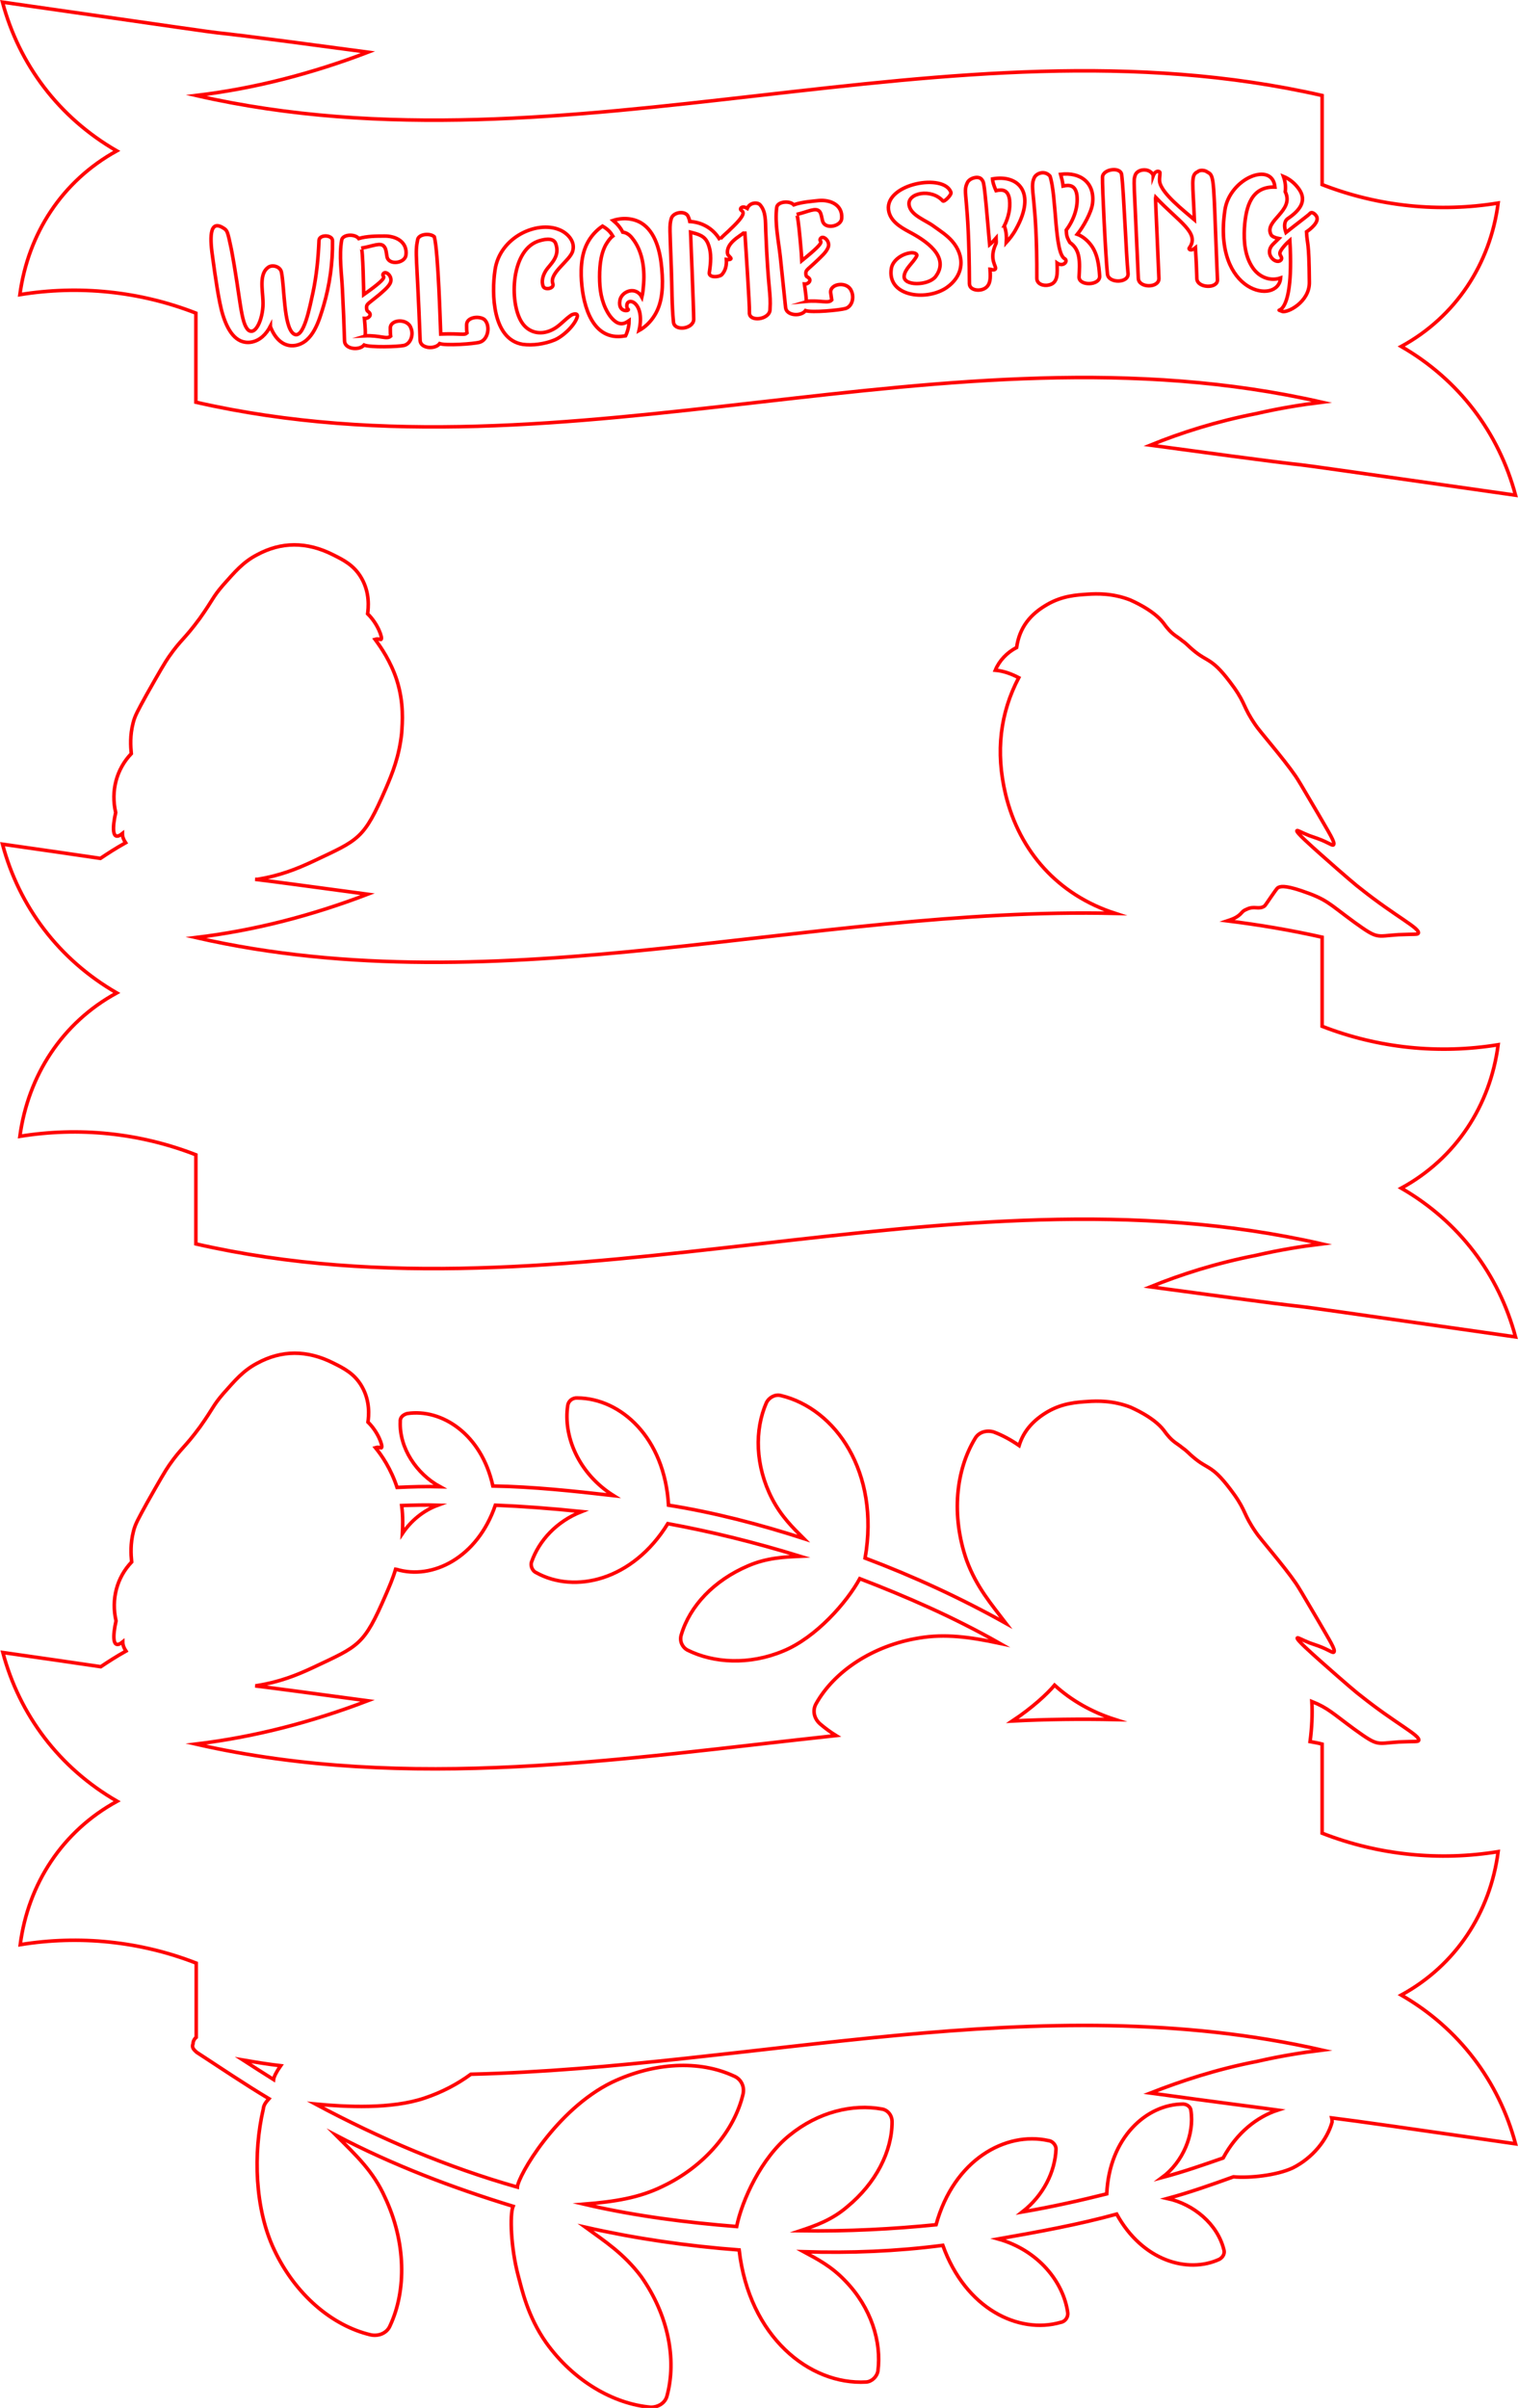 <?xml version="1.0" encoding="utf-8"?>
<!-- Generator: Adobe Illustrator 26.0.3, SVG Export Plug-In . SVG Version: 6.00 Build 0)  -->
<svg version="1.1" id="Слой_1" xmlns="http://www.w3.org/2000/svg" xmlns:xlink="http://www.w3.org/1999/xlink" x="0px" y="0px"
	 viewBox="0 0 427.8 678.3" style="enable-background:new 0 0 427.8 678.3;" xml:space="preserve">
<style type="text/css">
	.st0{fill:none;stroke:#FF0000;stroke-miterlimit:10;}
</style>
<path class="st0" d="M427.1,603.9c-4.7-17.6-15.9-32.5-32.2-41.9c15.4-8.4,25.1-23.3,27.3-40.4c-16.6,2.7-33.7,1-49.6-5.2
	c0-8.4,0-16.6,0-25.1c-1.1-0.3-2.3-0.5-3.4-0.7c0.5-3.8,0.7-7.6,0.5-11.3c4.7,1.9,5.8,3.3,12.1,7.9c6.8,4.9,6,3.9,12.4,3.5
	c4.7-0.2,5.4,0,5.6-0.4c0.6-1.4-6.4-4.7-16.3-12.6c-0.6-0.4-4.3-3.5-11.5-9.9c-2.1-1.9-6.8-6-6.4-6.4c0.2-0.2,1,0.4,3.5,1.4
	c1.2,0.4,1.2,0.4,2.3,0.8c3.3,1.2,4.1,2.1,4.5,1.8c0.6-0.6-1.2-3.3-4.3-8.7c-5.1-8.7-5.6-9.5-6.4-10.7c-3.5-5.1-10.3-12.8-11.3-14.4
	c-3.5-5.1-2.7-5.8-6-10.5c-6.4-8.9-7.2-6.8-11.7-10.7c-1-0.8-1.6-1.6-2.9-2.5c-1.9-1.6-2.9-1.6-5.4-5.1c-2.9-3.7-8.9-6.2-9.3-6.4
	c-4.9-1.9-9.3-1.8-12.1-1.6c-2.9,0.2-7,0.4-11.3,2.9c-3.9,2.3-6.7,5.3-8,9.5c-2.3-1.6-4.7-2.9-7.1-3.8c-1.9-0.6-4.2-0.1-5.3,1.8
	c-5.4,8.9-6.8,21.6-2.4,34.3c2.8,7.6,7,12.4,11.1,17.8c-12.7-7.1-25.9-13.2-39.7-18.4c4.2-24.2-8.3-42.1-23.8-45.8
	c-1.6-0.4-3.3,0.6-4,2c-3.4,7.7-3.2,17.8,1.6,27.1c2.6,5,5.8,8.1,8.9,11.2c-12.4-4-25-7.3-38.1-9.4c-1.1-19-13.4-30.1-25.7-30.2
	c-1.3-0.1-2.5,0.8-2.7,2.1c-1.3,8.5,2.9,19.1,12.9,25.4c-11.4-1.3-22.7-2.5-34-2.7c-3.2-14.6-14.4-21.9-24.2-20.4
	c-1.3,0.4-2,1.2-1.9,2.3c-0.3,7.4,4.6,14.7,11.2,18.3c-4-0.1-8,0-12.1,0.2c-1.7-5.2-4.3-9-6.1-11.2c1-0.3,1.6,0.2,1.7,0
	c0.5-0.3-0.9-4.4-3.8-7.2c0.2-1.6,0.7-5.8-1.7-10c-2.1-3.7-5.2-5.2-8-6.6c-7.5-3.8-14.7-3.7-21.5,0c-4,2.1-6.3,4.9-9.6,8.6
	c-3,3.5-2.6,3.8-6.5,9.3c-4.5,6.1-5.2,5.8-8.7,10.8c-1,1.4-2.8,4.5-6.3,10.7c-2.4,4.4-3.3,5.9-3.8,8c-0.9,3.5-0.7,6.5-0.5,8.6
	c-4.2,4.4-5.8,10.5-4.4,16.6c-0.9,4-1.2,8.4,1.9,5.9c0,0.9,0.3,1.7,0.9,2.6c-2.7,1.5-5,3-7.1,4.4c-7.4-1.1-16.4-2.4-27.6-4
	c4.7,17.6,15.9,32.5,32.2,41.9c-15.4,8.4-25.1,23.3-27.3,40.4c16.6-2.7,33.7-1,49.6,5.2c0,7,0,13.9,0,20.9c-0.5,0.4-0.9,1.1-0.9,1.8
	c-0.4,1,0.1,1.6,1,2.4c6.9,4.5,13.4,8.9,20.4,13.1c-0.8,0.9-1.5,1.7-1.6,2.9c-2.9,12.4-2.4,28.2,3.1,39.7
	c5.9,12.5,16.2,21.3,27.1,23.9c2.2,0.5,4.6-0.4,5.5-2.5c4.7-10,4.5-23.7-1.4-36.2c-3.3-7.4-8.2-11.9-13.8-17.5
	c16,8.4,32.9,14.8,49.9,20c-1,2.4-0.6,11.8,1.4,19.4c1.1,4.1,2.7,11.6,7.9,19c7.8,10.9,19.1,17.3,29.5,18.2c2,0,4.1-1.1,4.6-3.3
	c2.7-10.1,0.4-22.6-7.3-33.5c-4.9-6.5-10.2-9.9-15.7-13.9c14.2,3.2,28.6,5.3,43.3,6.4c2.8,24.4,19.8,38.1,35.8,37.2
	c1.6-0.1,3-1.5,3.3-3c1.1-8.3-1.9-18-9.2-25.5c-3.9-4.1-7.8-6.1-11.7-8.2c13.1,0.4,26.1-0.1,39.2-1.8c6.4,17.9,21.4,25.1,33.2,21.7
	c1.3-0.2,2.2-1.5,2-2.8c-1.2-8.5-8.2-17.5-19.6-20.7c11.3-2,22.5-4,33.4-7c7.2,13.1,20,16.9,29,12.7c1.1-0.7,1.5-1.7,1.2-2.7
	c-1.8-7.2-8.5-12.8-15.9-14.4c6.3-1.7,12.5-3.9,18.6-6.1c4.6,0.4,12.2-0.4,16.7-2.5c5.6-2.8,9.7-7.9,11.1-12.9c0-0.4,0-0.8-0.1-1.2
	C382.6,597.5,397.2,599.6,427.1,603.9z M297.2,474.7c4.7,4.3,10.5,7.6,17.1,9.7c-9.7-0.2-19.3-0.1-29,0.4
	C290.9,481.1,295.2,477.1,297.2,474.7z M123.4,424c-4.1,1.5-7.6,4.4-10,8c0.1-2,0.2-4.7-0.2-7.9C116.4,424,119.9,423.9,123.4,424z
	 M72.6,474.8c6.1-1,10.8-2.8,15.7-5.1c12.9-6.1,14.2-6.1,20.4-20.4c1-2.3,2-4.6,2.8-7.3c0.1,0,0.2,0.1,0.3,0.1
	c10,3,22.7-3.2,27.8-18.1c7.4,0.3,15.5,0.9,24.3,1.8c-7.1,2.8-12,8.2-14.1,14.2c-0.4,1.1,0.3,2.6,1.3,3c10.8,6,27.2,2.3,37.1-13.8
	c12,2.2,24.3,5.2,37.3,9.2c-4.4,0.2-9.4,0.4-14.7,2.7c-9.6,4.1-16.4,11.3-18.8,19.4c-0.6,1.9,0.4,3.6,1.7,4.3
	c7.4,3.7,17.4,4.3,27,0.3c9.3-3.8,18-13.8,21.6-20.4c13,5,26.4,10.8,39.4,18.2c-8.5-1.8-15.4-2.7-22.6-1.5
	c-13.1,2.1-24,9.4-29.1,18.5c-1.1,1.9-0.6,4.2,1.1,5.7c1.4,1.2,2.9,2.3,4.5,3.3c-60.2,6.5-120.3,16.1-180.4,2.4
	c16.6-2,32.7-6.2,48.4-12.2c-16.4-2.2-25.9-3.5-31.7-4.2C72.2,474.9,72.4,474.8,72.6,474.8z M77.1,585.8c-2.9-1.8-5.8-3.7-8.6-5.5
	c3.5,0.6,7.1,1.2,10.6,1.6C77.9,583.6,77.2,585,77.1,585.8z M344.7,607.9c-5.2,1.8-10.8,3.8-17.2,5.5c5.8-4.3,9.2-12.1,8.1-19
	c-0.1-0.8-0.9-1.6-2.1-1.7c-10.4,0-20.9,9.5-21.6,25.3c-7.2,1.8-15.1,3.6-23.8,5.1c6-4.7,9.2-11.3,9.5-17.6c0.1-1.2-1-2.4-2.1-2.5
	c-12.1-2.7-26.7,5.4-31.7,23.7c-12.1,1.2-24.8,1.9-38.3,1.7c4.2-1.4,8.9-3,13.3-6.8c8-6.6,12.6-15.5,12.6-23.9c0-2-1.4-3.4-2.9-3.6
	c-8.2-1.5-17.9,0.8-26,7.4c-7.9,6.3-13.4,18.3-14.9,25.7c-13.9-1.1-28.4-2.9-43-6.3c8.7-0.7,15.6-1.8,22.1-5
	c12-5.7,20.3-15.8,22.7-26c0.5-2.2-0.6-4.3-2.6-5.1c-9.7-4.5-22.4-3.9-34.4,1.8c-15.7,7.7-26.4,26.4-26.6,29.5
	c-19.7-5.6-38.6-13.6-56.9-23.4c8.5,0.8,21.4,1.5,30.8-1.7c4.8-1.6,9.2-3.9,13-6.7c80-1.9,160-25,239.9-6.8
	c-5.7,0.7-11.9,1.7-18.4,3.2c-11.4,2.2-21.3,5.5-30,8.9c21.1,2.9,30.9,4.1,35.9,4.8C354.3,596.3,348.6,600.7,344.7,607.9z"/>
<path class="st0" d="M324.2,362.5c78.9,10.7-0.7-0.7,102.9,14.1c-4.7-17.6-15.9-32.5-32.2-41.9c15.4-8.4,25.1-23.3,27.3-40.4
	c-16.6,2.7-33.7,1-49.6-5.2c0-8.4,0-16.6,0-25.1c-8.9-2-17.8-3.5-26.7-4.6c0.9-0.3,1.8-0.6,2.6-1.1c1.6-1,1.4-1.6,2.7-2.1
	c2.3-1.2,3.5,0.2,5.2-1c0.4-0.4,3.3-4.9,3.7-5.1c0.6-0.4,1.8-0.8,6.6,0.8c7.4,2.5,7.6,3.5,15,8.9c6.8,4.9,6,3.9,12.4,3.5
	c4.7-0.2,5.4,0,5.6-0.4c0.6-1.4-6.4-4.7-16.3-12.6c-0.6-0.4-4.3-3.5-11.5-9.9c-2.1-1.9-6.8-6-6.4-6.4c0.2-0.2,1,0.4,3.5,1.4
	c1.2,0.4,1.2,0.4,2.3,0.8c3.3,1.2,4.1,2.1,4.5,1.8c0.6-0.6-1.2-3.3-4.3-8.7c-5.1-8.7-5.6-9.5-6.4-10.7c-3.5-5.1-10.3-12.8-11.3-14.4
	c-3.5-5.1-2.7-5.8-6-10.5c-6.4-8.9-7.2-6.8-11.7-10.7c-1-0.8-1.6-1.6-2.9-2.5c-1.9-1.6-2.9-1.6-5.4-5.1c-2.9-3.7-8.9-6.2-9.3-6.4
	c-4.9-1.9-9.3-1.8-12.1-1.6c-2.9,0.2-7,0.4-11.3,2.9c-4.7,2.7-7.8,6.4-8.6,12.1c-2.7,1.4-4.9,3.7-6,6.4c2.3,0.2,4.5,1,6.6,2.1
	c-5.2,9.9-6.6,20.8-3.7,32.9c3.9,16.1,14.8,28.3,30.9,33.5c-86.3-2-172.8,26.5-259.1,6.8c16.6-2,32.7-6.2,48.4-12.2
	c-16.4-2.2-25.9-3.5-31.7-4.2c0.2,0,0.5,0,0.7,0c6.1-1,10.8-2.8,15.7-5.1c12.9-6.1,14.2-6.1,20.4-20.4c1.9-4.4,3.8-9.1,4.5-15.7
	c0.2-3,0.7-8.4-1.4-15c-1.7-5.2-4.4-9.1-6.1-11.4c1-0.3,1.6,0.2,1.7,0c0.5-0.3-0.9-4.4-3.8-7.2c0.2-1.6,0.7-5.8-1.7-10
	c-2.1-3.7-5.2-5.2-8-6.6c-7.5-3.8-14.7-3.7-21.5,0c-4,2.1-6.3,4.9-9.6,8.6c-3,3.5-2.6,3.8-6.5,9.3c-4.5,6.1-5.2,5.8-8.7,10.8
	c-1,1.4-2.8,4.5-6.3,10.7c-2.4,4.4-3.3,5.9-3.8,8c-0.9,3.5-0.7,6.5-0.5,8.6c-4.2,4.4-5.8,10.5-4.4,16.6c-0.9,4-1.2,8.4,1.9,5.9
	c0,0.9,0.3,1.7,0.9,2.6c-2.7,1.5-5,3-7.1,4.4c-7.4-1.1-16.4-2.4-27.6-4c4.7,17.6,15.9,32.5,32.2,41.9C17.5,288.1,7.9,303,5.6,320.1
	c16.6-2.7,33.7-1,49.6,5.2c0,8.4,0,16.6,0,25.1c105.7,24.1,211.6-24.1,317.3,0c-5.7,0.7-11.9,1.7-18.4,3.2
	C342.8,355.8,332.8,359,324.2,362.5z"/>
<path class="st0" d="M324.2,125.4c78.9,10.7-0.7-0.7,102.9,14.1c-4.7-17.6-15.9-32.5-32.2-41.9c15.4-8.4,25.1-23.3,27.3-40.4
	c-16.6,2.7-33.7,1-49.6-5.2c0-8.4,0-16.6,0-25.1C266.9,2.8,160.9,51,55.3,26.9c16.6-2,32.7-6.2,48.4-12.2
	C24.7,4.1,104.4,15.5,0.7,0.6c4.7,17.6,15.9,32.5,32.2,41.9C17.5,51,7.9,65.8,5.6,83c16.6-2.7,33.7-1,49.6,5.2c0,8.4,0,16.6,0,25.1
	c105.7,24.1,211.6-24.1,317.3,0c-5.7,0.7-11.9,1.7-18.4,3.2C342.8,118.7,332.8,121.9,324.2,125.4z M91.2,86.1
	c-1.3,4.3-3,10.3-7.9,11.2c-3.5,0.6-5.9-2.1-7.1-5.3c0,0,0-0.1,0-0.1c-1.2,2.3-3,4.1-5.5,4.5c-4.3,0.6-6.6-3.5-7.9-7.7
	c-1.1-3.4-2.2-11.3-2.8-15.7c-0.8-5.3-1.3-11.7,3.2-8.6c0.9,0.6,1,1.1,2,5.8C67.8,84,67.8,91,70,93c2.2,1.7,4.4-3.9,4.1-8.4
	c-0.1-3-1.1-7.5,1.5-9.3c1.1-0.8,3.3-0.3,3.7,1.3c0.9,4.2,0.6,15.3,3.4,17.4c2.9,2.1,4.7-8.1,5.5-11.6c1-4.7,1.5-9.7,1.7-14.7
	c0.1-1.7,3.8-1.6,3.8,0.1C93.8,74.1,92.9,80.3,91.2,86.1z M113.9,97.3c-1.8,0.4-9.5,0.6-11.3-0.1c-1.3,1.6-5.4,1.2-5.5-1.1
	c-0.2-5.8-0.3-8.7-0.6-14.5c-0.2-4.5-1-9.6-0.2-14c0.3-1.6,3.7-1.8,4.8-0.4c2.2-0.7,5.2-0.7,7.1-0.7c3.3-0.1,6.7,1.6,6.2,5.4
	c-0.3,2.2-4.6,2.9-5.3,0.6c-0.2-0.8-0.2-2.3-0.8-3c-1-1.4-3.3-0.1-6.5,0.4c0.5-0.1,0.7,13,0.7,13.1c8.6-6.1,4.5-4.6,5.6-6
	c0.8-0.8,2.8,1.1,1.8,2.9c-0.7,1.2-2,2.2-3,3.1c-2.9,2.4-3.6,2.6-3.6,3.5c0,1.3,0.4,1.1,0.6,1.4c1,0.8,0,1.9-1.2,1.8
	c0.2,2.3,0.4,4.8,0.1,4.9c4.3-0.2,6.2,1.1,7.3,0.1c-0.1-0.7-0.1-1.4-0.1-2.2c-0.1-2.6,4.9-2.9,5.8-0.1
	C116.6,94.2,115.8,96.8,113.9,97.3z M135.2,96.4c-1.8,0.5-9.5,1-11.3,0.4c-1.3,1.7-5.4,1.4-5.5-0.9c-0.9-24.2-1.5-24.4-0.7-28.4
	c0.3-1.6,3.5-1.9,4.7-0.8c0,0,0,0,0,0c1.1,4.1,1.7,25,1.8,27.4c6.1-0.2,6.6,0.4,7.4-0.3c-0.1-0.7-0.1-1.4-0.1-2.2
	c-0.1-2.3,3.5-2.7,5-1.6C138.3,91.7,137.6,95.7,135.2,96.4z M156.2,95.8c-2.7,1.1-6.1,1.6-8.9,1.2c-8.5-1.4-8.8-14.2-7.8-20.9
	c1.3-9.3,11.8-14,18.1-11.4c2.3,0.9,4.6,3.3,3.8,6c-0.7,2.7-6.7,6.2-5.6,9.2c0.5,1.4-2.2,1.9-2.7,0.8c-0.6-1.4-0.1-3.1,0.7-4.4
	c1.1-1.8,4.2-3.9,2.8-7.7c-0.7-1.9-3.7-1.1-5.1-0.6c-7.8,2.9-8,18.3-4.1,23.3c2,2.6,5.4,3.2,8.6,1.4c1.7-0.9,3.2-2.7,4.8-3.8
	c0.3-0.3,2.1-1,1.9,0.3C162,91.7,158.5,94.9,156.2,95.8z M176.3,94.6c-0.7,0.1-1.4,0.2-2,0.2c-8,0.1-10.3-10-10.5-17.1
	c-0.1-4.5,0.6-8.5,3.5-11.8c0.8-0.9,1.6-1.6,2.5-2.2c1.7,1,2.3,1.8,2.9,2.8c-0.8,0.6-1.4,1.5-2,2.5c-1.6,3-1.8,6.8-1.7,10.3
	c0.1,3.4,0.9,6.9,2.9,9.7c1.3,1.7,2.8,2.8,4.6,1.8c0.2-0.1,0.5-0.3,0.8-0.5C177.3,92.7,176.3,94.6,176.3,94.6z M184.5,88.8
	c-1.1,1.8-2.6,3.3-4.4,4.3c2-8.8-4.5-9.9-3.3-6.1c1.4,0.5-2.8,1.5-2.1-2.4c0.5-2.6,4.5-4.1,6.2-0.9c0.3-1.3,0.4-2.6,0.5-3.9
	c0.3-4.4-0.4-9.3-3.3-12.8c-0.8-1-1.7-1.5-2.6-1.6c-0.6-1.2-1.4-2.2-2.7-3.3c2.8-0.9,5.7-0.6,7.9,0.7c4.1,2.5,5.4,8.2,5.8,12.9
	C186.9,80.4,186.8,85.1,184.5,88.8z M217,87.3c-0.2,2.8-6,3.5-5.8,0.7c0.1-2-1.2-20.8-1.3-22.8c0,0.7-4.9,2.6-4.9,5.8
	c0,0.9,0.4,1,0.9,1.6c0.4,0.5-0.5,0.6-1.2,0.5c0.1,1.6-0.2,3.1-1.3,4.3c-0.8,0.7-3.7,0.9-3.5-0.6c0.4-2.7,0.7-5.4-0.3-8
	c-0.9-2.4-2.7-2.8-5-3.4c0,0.1,0.9,21.6,0.9,24.6c-0.1,2.7-5.5,3.4-5.7,0.7c-0.5-4.8-0.4-10-0.6-14.8c-0.4-11.5-0.6-12.4,0-14.4
	c0.6-1.8,3.9-2.2,4.7-0.6c0.2,0.5,0.4,0.9,0.5,1.5c3.7,0.2,6.8,2.2,8.5,5.2c-0.2-0.3,2.6-2.6,2.8-2.9c5.9-5.5,3-5,3-5.8
	c0-0.5,0.8-0.9,1.9-0.2c0.7-1.7,2.9-1.8,3.6-1c1.7,1.9,1.5,4.7,1.6,7.3C216.5,82.6,217.3,82.1,217,87.3z M238.3,86.9
	c-1.8,0.5-9.4,1.2-11.3,0.6c-1.2,1.7-5.3,1.5-5.6-0.8c-0.6-5.8-0.9-8.6-1.5-14.4c-0.5-4.5-1.6-9.5-1-13.9c0.2-1.6,3.6-2,4.8-0.7
	c2.2-0.8,5.2-1,7-1.2c3.3-0.3,6.8,1.2,6.5,5c-0.1,2.2-4.4,3.2-5.3,1c-0.3-0.8-0.4-2.3-0.9-2.9c-1.1-1.3-3.3,0.1-6.5,0.8
	c0.5-0.1,1.5,12.9,1.5,13c8.2-6.6,4.2-4.8,5.3-6.3c0.8-0.9,2.9,1,2,2.8c-0.6,1.3-1.8,2.3-2.8,3.3c-2.7,2.6-3.4,2.8-3.4,3.7
	c0,1.3,0.5,1,0.7,1.3c1,0.7,0.1,1.9-1.1,1.8c0.3,2.3,0.7,4.8,0.4,4.9c4.3-0.4,6.3,0.7,7.3-0.4c-0.1-0.7-0.2-1.4-0.3-2.1
	c-0.2-2.6,4.7-3.2,5.8-0.5C240.8,83.7,240.2,86.3,238.3,86.9z M266.5,81.2c-5.8,3.7-16.6,2.2-15.3-5.6c0.4-2.4,3.3-4.3,5.8-4.4
	c0.5,0,1.7,0.2,1.3,1c-1,1.9-3.3,3.5-3.5,5.6c-0.2,2.8,6.7,2.7,8.8,0.2c4.4-5.7-3-10.4-7.4-12.7c-2.6-1.4-5.4-3.1-5.8-6.2
	c-0.9-7.4,15.7-10.4,17.6-4.9c0.2,0.7-1.9,2.8-2.3,2.4c-3.2-3.6-10.1-2.3-9.5,1.2c0.5,2.9,4.6,4.2,6.9,5.9l0,0
	c1.8,1.3,3.7,2.5,5.2,4.2C272,72.1,271.8,77.7,266.5,81.2z M280.5,75.8c-0.4,0.5-1.4,0-1.5,0c0.1,1.7,0.3,3.7-0.8,4.9
	c-1.4,1.6-5,1.3-5-0.8c-0.1-25.3-2-25.5-0.6-28.4c0.6-1.4,3.3-2.1,4.1-0.9c0.6,0.9,0.6-0.3,2.2,18.3c0.6-0.5,1.2-1.1,1.8-1.8
	c0,0.6,0.2,1.2-0.1,1.7C278.6,73.2,281,75.1,280.5,75.8z M286.4,64.4c-0.9,1.7-1.9,2.9-2.8,3.9c0.1-1.5,0-3-0.5-4.5
	c0-0.1,0-0.1-0.1-0.1c1.2-2.4,1.8-5,1.5-7.5c-0.4-2.7-1.9-2.9-3.8-2.5c-0.9-2-1-3.1-1-3.3C287.1,49.1,292,54.3,286.4,64.4z
	 M297.9,74.1c0.1,3,0.3,5.7-2.4,6.2c-1.3,0.3-3.3-0.2-3.3-1.9c0.1-23.2-2.2-25.3-0.7-28.4c0.6-1.2,2.9-2.1,4.4-0.4
	c1.9,5.5,1.2,21.9,4.2,23.3C301.1,73.6,299.6,75.3,297.9,74.1z M304.1,78c0.2-3.9,0.5-7.6-2.6-9.7c-1.1-1.9-0.9-2.4-1-3.5
	c2.1-2.8,3.4-6.5,3-9.8c-0.4-2.8-2-3-3.9-2.6c-0.1-1.1-0.4-2.2-0.7-3.3c5.6-0.7,9.7,2.4,9,8.2c-0.3,2.5-2.6,6.6-4.3,8.7
	c1.4,0.5,2.7,1.6,3.6,2.7c2.1,2.5,2.5,6,2.7,9.1C310,80.5,304,80.6,304.1,78z M312.1,77.2c-0.5-4.6-1.5-25-1.4-27.3
	c0.1-2.3,5.1-3,5.4-0.7c0.6,4.6,1.3,23.1,1.8,27.8C318.2,79.8,312.4,79.9,312.1,77.2z M337.3,78.5c-0.1-3.5-0.2-5.2-0.4-8.7
	c-1.3,1.1-2.1,0.4-1.7,0c3-4.2-3-7.3-9.5-14.2c-0.1,0.5-0.1-0.8,0.9,22.8c0.1,2.8-5.7,2.8-5.8,0c-1.3-29.5-1.4-27.1-0.9-29
	c0.6-1.9,4.2-2.2,5.1,0c0,0,0,0,0,0.1c0.6-1.6,1.9-1.4,1.9-0.8c0,0.8-0.2,1.6-0.1,2.4c0.4,3.3,6.9,8.3,9.8,10.8
	c-0.4-10.4-1.1-12.6,0.9-13.5c0.6-0.6,2.1-0.5,2.8,0.1c2.1,1,1.6,2.1,2.8,30.3C343.2,81.4,337.4,81.2,337.3,78.5z M345.2,59.2
	c1.3-9,13.4-13.9,14.1-6.5c-6.5-0.2-8.2,5.2-8.6,11.6c-0.2,3.7,0.1,7.9,2.4,11.2c1.8,2.6,4.9,3.8,7.8,2.8
	C360.3,86,341.7,82.8,345.2,59.2z M368.2,65.3c0.2,4.1,0.7,1.9,0.8,14.2c0.1,5.6-6.3,8.8-7.7,8.2c-3.1-1.4,3.6,4.1,2.2-20
	c-0.7,0.6-3,2.9-2.8,3.8c0.1,0.6,0.7,1,0.4,1.6c-1.1,1.7-4.8-1.1-2.7-3.9c0.3-0.4,1.1-1.1,2-2c-1-0.2-2-0.6-2.2-1.1
	c-2.1-4,6.7-6.6,4-12.1c0.2-1.4,0-2.9-0.5-4.3c1.7,0.7,3.2,1.9,4.4,3.6c2.3,3.3,0.2,6-3.2,8.3c-1,0.7-1.1,2.2-0.5,3.9
	c3-2.4,6.5-5,6.7-5.3c0.6-0.8,1.7,0.2,2,0.9C371.7,62.6,369.4,64.5,368.2,65.3z"/>
</svg>
